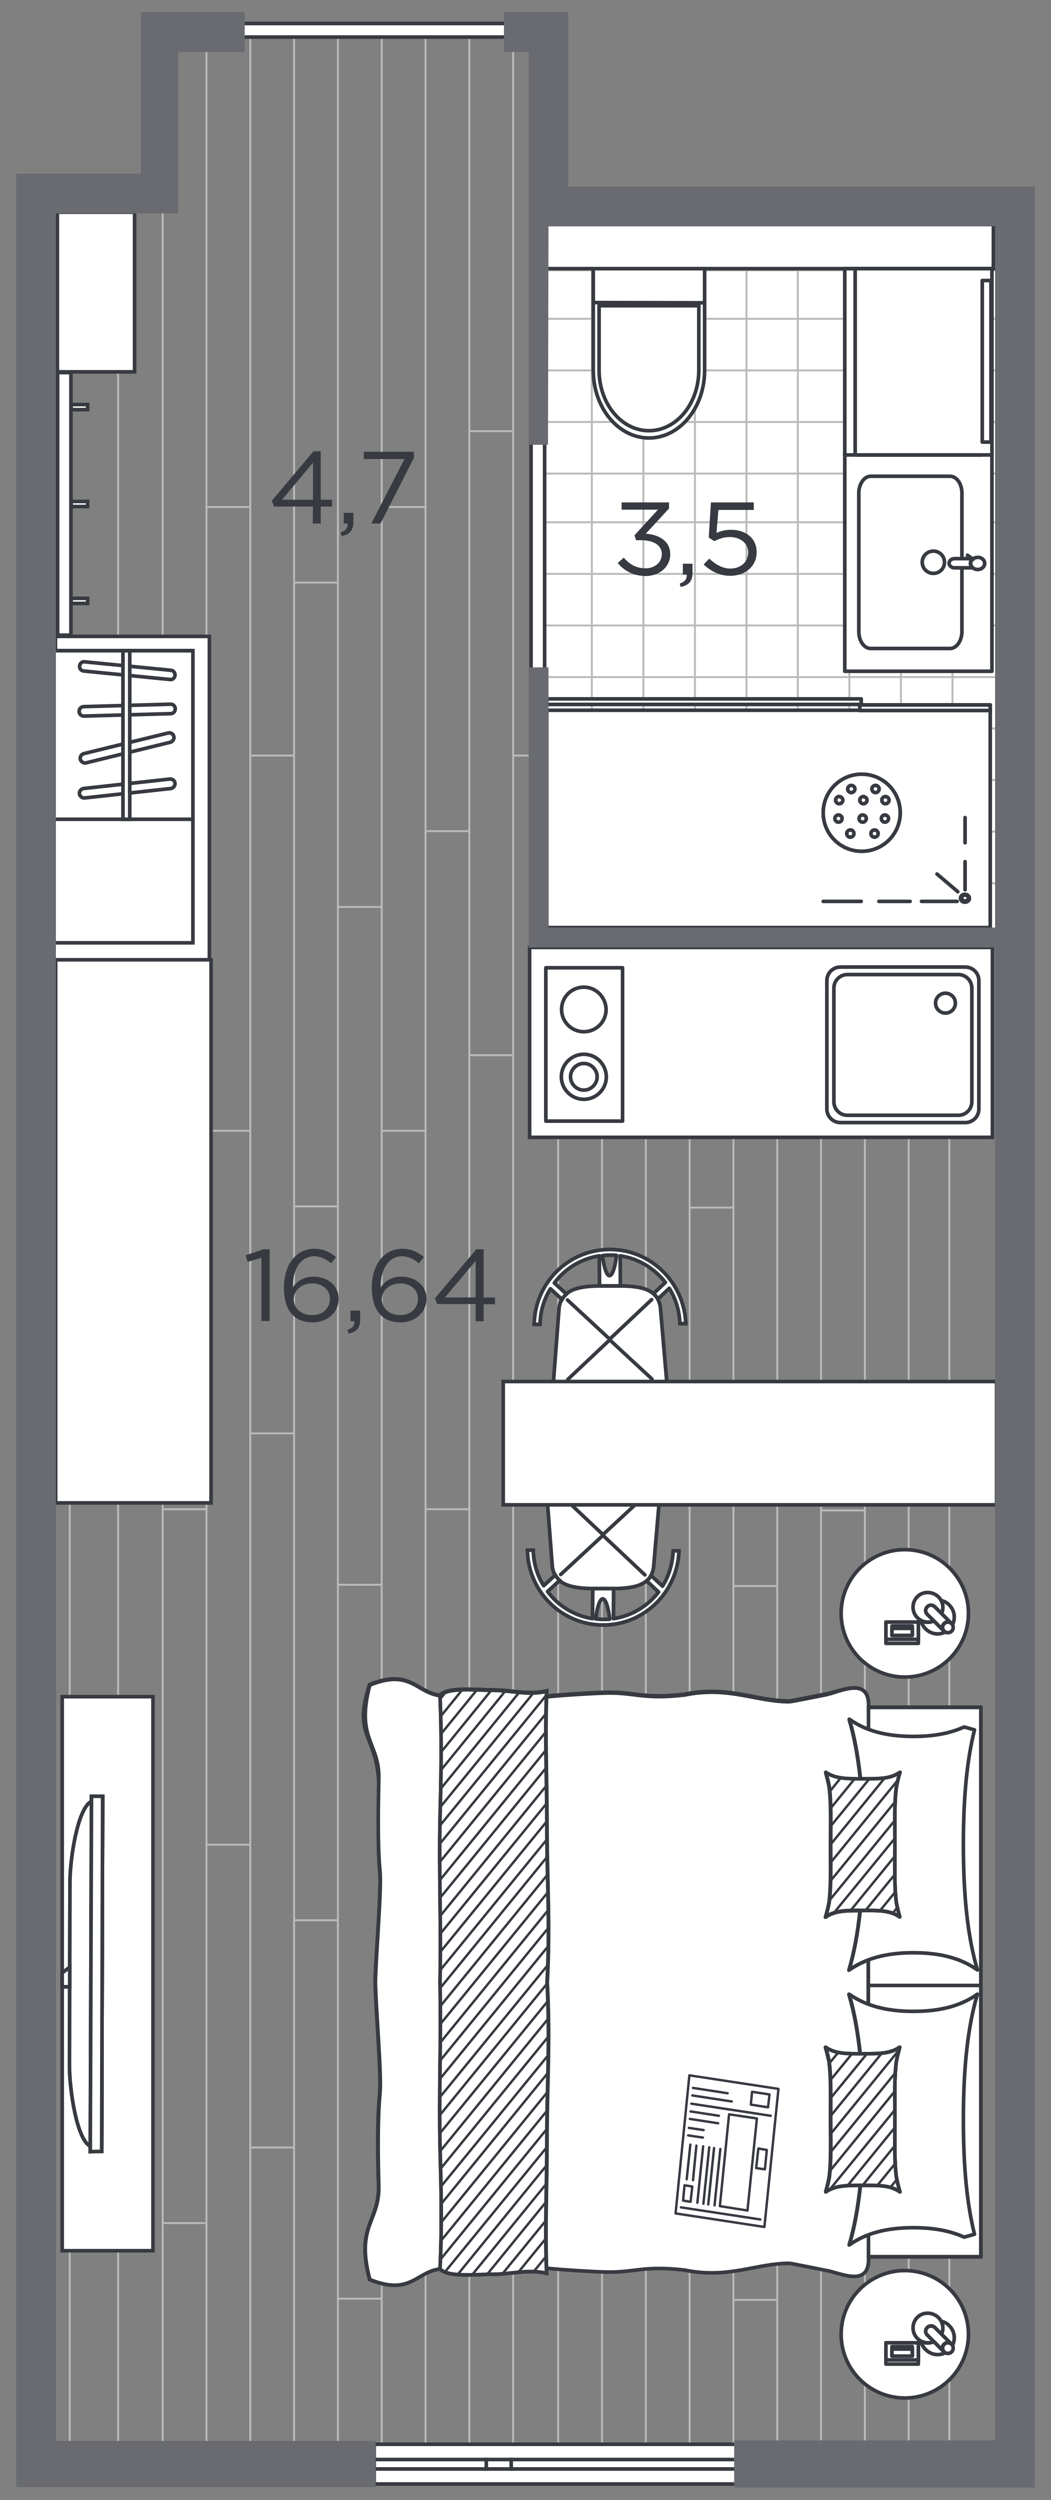 <?xml version="1.0" encoding="utf-8"?>
<!-- Generator: Adobe Illustrator 27.2.0, SVG Export Plug-In . SVG Version: 6.00 Build 0)  -->
<svg version="1.1" id="Слой_1" xmlns="http://www.w3.org/2000/svg" xmlns:xlink="http://www.w3.org/1999/xlink" x="0px" y="0px"
	 viewBox="0 0 434.2 1032" style="enable-background:new 0 0 434.2 1032;" xml:space="preserve">
<rect x="0" y="0" width="434.2" height="1032" fill="#808080" stroke="none"/>
<style type="text/css">
	.st0{fill:none;stroke:#BABABA;stroke-width:0.8;stroke-miterlimit:10;}
	.st1{fill:#FFFFFF;}
	.st2{fill:#FFFFFF;stroke:#373A41;stroke-width:1.5;stroke-miterlimit:10;}
	.st3{fill:#FFFFFF;stroke:#373A41;stroke-width:1.5;stroke-linecap:round;stroke-linejoin:round;stroke-miterlimit:22.926;}
	.st4{fill:#FFFFFF;stroke:#373A41;stroke-width:1.5;stroke-linecap:round;stroke-linejoin:round;stroke-miterlimit:22.926;}
	.st5{fill-rule:evenodd;clip-rule:evenodd;fill:#FFFFFF;stroke:#373A41;stroke-width:1.5;stroke-miterlimit:10;}
	.st6{fill:#FFFFFF;stroke:#373A41;stroke-width:1.5;stroke-miterlimit:22.926;}
	
		.st7{fill:#FFFFFF;stroke:#373A41;stroke-width:1.5;stroke-linecap:round;stroke-linejoin:round;stroke-miterlimit:22.926;stroke-dasharray:0.182,0.272;}
	.st8{fill-rule:evenodd;clip-rule:evenodd;fill:#FFFFFF;}
	.st9{fill:#FFFFFF;stroke:#373A41;stroke-linecap:round;stroke-linejoin:round;stroke-miterlimit:22.926;}
	.st10{fill:#696B71;}
	.st11{fill:#373A41;}
</style>
<g>
	<g>
		<line class="st0" x1="375.4" y1="279.9" x2="375.4" y2="1019.4"/>
		<line class="st0" x1="392.2" y1="279.9" x2="392.2" y2="1019.4"/>
		<line class="st0" x1="357.3" y1="167.1" x2="357.3" y2="1019.4"/>
		<line class="st0" x1="339.2" y1="167.1" x2="339.2" y2="1019.4"/>
		<line class="st0" x1="321.1" y1="167.1" x2="321.1" y2="1019.4"/>
		<line class="st0" x1="303" y1="167.1" x2="303" y2="1019.4"/>
		<line class="st0" x1="284.9" y1="167.1" x2="284.9" y2="1019.4"/>
		<line class="st0" x1="266.8" y1="167.1" x2="266.8" y2="1019.4"/>
		<line class="st0" x1="248.7" y1="167.1" x2="248.7" y2="1019.4"/>
		<line class="st0" x1="230.6" y1="129.1" x2="230.6" y2="1019.4"/>
	</g>
	<line class="st0" x1="230.4" y1="918.2" x2="248.5" y2="918.2"/>
	<line class="st0" x1="230.4" y1="623.5" x2="248.5" y2="623.5"/>
	<line class="st0" x1="230.4" y1="343.6" x2="248.5" y2="343.6"/>
	<line class="st0" x1="248.4" y1="762" x2="266.6" y2="762"/>
	<line class="st0" x1="248.4" y1="467.3" x2="266.6" y2="467.3"/>
	<line class="st0" x1="266.7" y1="886.9" x2="284.9" y2="886.9"/>
	<line class="st0" x1="266.7" y1="592.2" x2="284.9" y2="592.2"/>
	<line class="st0" x1="266.7" y1="312.4" x2="284.9" y2="312.4"/>
	<line class="st0" x1="284.7" y1="793.2" x2="302.9" y2="793.2"/>
	<line class="st0" x1="284.7" y1="498.5" x2="302.9" y2="498.5"/>
	<line class="st0" x1="302.8" y1="949.4" x2="321" y2="949.4"/>
	<line class="st0" x1="302.8" y1="654.7" x2="321" y2="654.7"/>
	<line class="st0" x1="302.8" y1="374.9" x2="321" y2="374.9"/>
	<line class="st0" x1="320.8" y1="762" x2="339" y2="762"/>
	<line class="st0" x1="320.8" y1="467.3" x2="339" y2="467.3"/>
	<line class="st0" x1="339.5" y1="918.2" x2="357.7" y2="918.2"/>
	<line class="st0" x1="339.5" y1="623.5" x2="357.7" y2="623.5"/>
	<line class="st0" x1="339.5" y1="343.6" x2="357.7" y2="343.6"/>
	<line class="st0" x1="302.8" y1="212.8" x2="321" y2="212.8"/>
	<line class="st0" x1="339.5" y1="181.5" x2="357.7" y2="181.5"/>
	<line class="st0" x1="357.5" y1="730.8" x2="375.7" y2="730.8"/>
	<line class="st0" x1="357.5" y1="436.1" x2="375.7" y2="436.1"/>
	<line class="st0" x1="375.5" y1="312.4" x2="393.7" y2="312.4"/>
</g>
<g>
	<g>
		<line class="st0" x1="212" y1="12.8" x2="212" y2="1018.9"/>
		<line class="st0" x1="193.9" y1="11.7" x2="193.9" y2="1018.9"/>
		<line class="st0" x1="175.8" y1="11.7" x2="175.8" y2="1018.9"/>
		<line class="st0" x1="157.7" y1="11.7" x2="157.7" y2="1018.9"/>
		<line class="st0" x1="139.6" y1="11.7" x2="139.6" y2="1018.9"/>
		<line class="st0" x1="121.5" y1="11.7" x2="121.5" y2="1018.9"/>
		<line class="st0" x1="103.4" y1="11.7" x2="103.4" y2="1018.9"/>
		<line class="st0" x1="85.3" y1="11.7" x2="85.3" y2="1018.9"/>
		<line class="st0" x1="67.2" y1="11.7" x2="67.2" y2="1018.9"/>
		<line class="st0" x1="48.8" y1="79.8" x2="48.8" y2="1018.9"/>
		<line class="st0" x1="28.8" y1="79.8" x2="28.8" y2="1018.9"/>
	</g>
	<line class="st0" x1="66.9" y1="917.7" x2="85.1" y2="917.7"/>
	<line class="st0" x1="66.9" y1="623" x2="85.1" y2="623"/>
	<line class="st0" x1="66.9" y1="343.1" x2="85.1" y2="343.1"/>
	<line class="st0" x1="85" y1="761.5" x2="103.2" y2="761.5"/>
	<line class="st0" x1="85" y1="466.8" x2="103.2" y2="466.8"/>
	<line class="st0" x1="103.3" y1="886.5" x2="121.5" y2="886.5"/>
	<line class="st0" x1="103.3" y1="591.7" x2="121.5" y2="591.7"/>
	<line class="st0" x1="103.3" y1="311.9" x2="121.5" y2="311.9"/>
	<line class="st0" x1="121.3" y1="792.7" x2="139.5" y2="792.7"/>
	<line class="st0" x1="121.3" y1="498" x2="139.5" y2="498"/>
	<line class="st0" x1="139.4" y1="948.9" x2="157.5" y2="948.9"/>
	<line class="st0" x1="139.4" y1="654.2" x2="157.5" y2="654.2"/>
	<line class="st0" x1="139.4" y1="374.4" x2="157.5" y2="374.4"/>
	<line class="st0" x1="157.4" y1="761.5" x2="175.6" y2="761.5"/>
	<line class="st0" x1="157.4" y1="466.8" x2="175.6" y2="466.8"/>
	<line class="st0" x1="176.1" y1="917.7" x2="194.3" y2="917.7"/>
	<line class="st0" x1="176.1" y1="623" x2="194.3" y2="623"/>
	<line class="st0" x1="176.1" y1="343.1" x2="194.3" y2="343.1"/>
	<line class="st0" x1="194.1" y1="730.3" x2="212.3" y2="730.3"/>
	<line class="st0" x1="194.1" y1="435.6" x2="212.3" y2="435.6"/>
	<line class="st0" x1="212.1" y1="311.9" x2="230.3" y2="311.9"/>
	<line class="st0" x1="85" y1="209.3" x2="103.2" y2="209.3"/>
	<line class="st0" x1="121.3" y1="240.5" x2="139.5" y2="240.5"/>
	<line class="st0" x1="157.4" y1="209.3" x2="175.6" y2="209.3"/>
	<line class="st0" x1="194.1" y1="178" x2="212.3" y2="178"/>
</g>
<rect x="222.6" y="90.1" class="st1" width="192" height="298.6"/>
<g>
	<line class="st0" x1="244.5" y1="385.2" x2="244.5" y2="86.2"/>
	<line class="st0" x1="223.2" y1="385.2" x2="223.2" y2="97.9"/>
	<line class="st0" x1="265.8" y1="385.2" x2="265.8" y2="86.2"/>
	<line class="st0" x1="287.1" y1="385.2" x2="287.1" y2="86.2"/>
	<line class="st0" x1="308.4" y1="385.2" x2="308.4" y2="86.2"/>
	<line class="st0" x1="329.6" y1="385.2" x2="329.6" y2="86.2"/>
	<line class="st0" x1="350.9" y1="385.2" x2="350.9" y2="86.2"/>
	<line class="st0" x1="372.2" y1="385.2" x2="372.2" y2="87"/>
	<line class="st0" x1="393.5" y1="385.2" x2="393.5" y2="87"/>
	<line class="st0" x1="222.6" y1="236.9" x2="418.2" y2="236.9"/>
	<line class="st0" x1="222.6" y1="215.6" x2="418.2" y2="215.6"/>
	<line class="st0" x1="222.6" y1="258.2" x2="418.2" y2="258.2"/>
	<line class="st0" x1="222.6" y1="279.5" x2="418.2" y2="279.5"/>
	<line class="st0" x1="222.6" y1="300.7" x2="418.2" y2="300.7"/>
	<line class="st0" x1="222.6" y1="131.6" x2="420.9" y2="131.6"/>
	<line class="st0" x1="222.6" y1="111.6" x2="420.9" y2="111.6"/>
	<line class="st0" x1="222.6" y1="152.9" x2="420.9" y2="152.9"/>
	<line class="st0" x1="222.6" y1="174.2" x2="418.2" y2="174.2"/>
	<line class="st0" x1="222.6" y1="195.5" x2="418.2" y2="195.5"/>
	<line class="st0" x1="222.6" y1="322" x2="418.2" y2="322"/>
	<line class="st0" x1="222.6" y1="343.3" x2="418.2" y2="343.3"/>
	<line class="st0" x1="222.6" y1="364.6" x2="418.2" y2="364.6"/>
</g>
<g>
	<rect x="218.8" y="391.1" class="st2" width="191.2" height="78.4"/>
</g>
<g>
	<g>
		<rect x="225.5" y="399.5" class="st3" width="31.7" height="63.3"/>
	</g>
	<g>
		<path class="st3" d="M241.2,435.2c-5.1,0-9.3,4.2-9.3,9.3s4.2,9.3,9.3,9.3s9.3-4.2,9.3-9.3C250.4,439.3,246.3,435.2,241.2,435.2z"
			/>
	</g>
	<g>
		<path class="st3" d="M241.2,407.5c-5.1,0-9.2,4.1-9.2,9.2s4.1,9.2,9.2,9.2s9.2-4.1,9.2-9.2C250.3,411.6,246.2,407.5,241.2,407.5z"
			/>
	</g>
	<g>
		<path class="st3" d="M241.2,439c-3,0-5.5,2.5-5.5,5.5s2.5,5.5,5.5,5.5s5.5-2.5,5.5-5.5S244.2,439,241.2,439z"/>
	</g>
</g>
<g>
	<path class="st3" d="M347.2,399.2h51.6c3.1,0,5.6,2.5,5.6,5.6v53c0,3.1-2.5,5.6-5.6,5.6h-51.6c-3.1,0-5.6-2.5-5.6-5.6v-53
		C341.6,401.7,344.1,399.2,347.2,399.2z"/>
	<path class="st3" d="M350.1,402.3h45.8c3.1,0,5.6,2.5,5.6,5.6v46.9c0,3.1-2.5,5.6-5.6,5.6h-45.8c-3.1,0-5.6-2.5-5.6-5.6v-46.9
		C344.5,404.8,347,402.3,350.1,402.3z"/>
	<ellipse class="st4" cx="390.6" cy="414.1" rx="4.1" ry="4.1"/>
</g>
<g>
	<g>
		<rect x="29.4" y="247" class="st2" width="6.8" height="2.1"/>
		<rect x="29.4" y="207" class="st2" width="6.8" height="2.1"/>
		<rect x="29.4" y="167" class="st2" width="6.8" height="2.1"/>
	</g>
	<rect x="23.8" y="153.8" class="st2" width="5.5" height="108.4"/>
</g>
<g>
	<path class="st5" d="M225.8,615.4c0.3-2.3,1.4-3.9,4.1-4.2l38.7,0.2c2.7,0.3,3.8,1.9,4.1,4.2L270,647c-1.3,8.9-10.9,8.8-20.9,8.8
		c-10,0-19.6-0.1-20.9-9L225.8,615.4z"/>
	<path class="st6" d="M225.8,615.4c0.3-2.3,1.4-3.9,4.1-4.2l38.7,0.2c2.7,0.3,3.8,1.9,4.1,4.2L270,647c-1.3,8.9-10.9,8.8-20.9,8.8
		c-10,0-19.6-0.1-20.9-9L225.8,615.4z"/>
	<path class="st5" d="M246.1,668.3c1,0.1,1.9,0.2,2.9,0.2c1,0,1.9,0,2.9-0.1c-0.4-3.9-1.5-8.4-2.9-8.4
		C247.7,659.9,246.5,664.4,246.1,668.3 M249,670.8c-17-0.1-30.8-13.8-31.1-30.9l2.4,0c0.1,5.4,1.6,10.4,4.3,14.7l4.8-4.4
		c0.5,0.9,1.1,1.6,1.8,2.2l-5,4.6c4.4,5.9,11,10,18.6,11.2l0.1-12.4c1.4,0,2.8,0,4.3,0c1.4,0,2.9,0,4.3,0l-0.1,12.4
		c7.6-1.1,14.2-5.2,18.7-11l-4.9-4.6c0.7-0.6,1.3-1.3,1.8-2.2l4.7,4.4c2.7-4.3,4.2-9.3,4.4-14.6l2.4,0
		C279.9,657.3,266,670.9,249,670.8"/>
	<path class="st3" d="M246.1,668.3c1,0.1,1.9,0.2,2.9,0.2c1,0,1.9,0,2.9-0.1c-0.4-3.9-1.5-8.4-2.9-8.4
		C247.7,659.9,246.5,664.4,246.1,668.3z M249,670.8c-17-0.1-30.8-13.8-31.1-30.9l2.4,0c0.1,5.4,1.6,10.4,4.3,14.7l4.8-4.4
		c0.5,0.9,1.1,1.6,1.8,2.2l-5,4.6c4.4,5.9,11,10,18.6,11.2l0.1-12.4c1.4,0,2.8,0,4.3,0c1.4,0,2.9,0,4.3,0l-0.1,12.4
		c7.6-1.1,14.2-5.2,18.7-11l-4.9-4.6c0.7-0.6,1.3-1.3,1.8-2.2l4.7,4.4c2.7-4.3,4.2-9.3,4.4-14.6l2.4,0
		C279.9,657.3,266,670.9,249,670.8z"/>
	<path class="st7" d="M249.1,633.5l17.5-16.2 M249.1,633.8l17.4,16.4 M249.1,633.8l-17.5,16.2 M249.1,633.5l-17.4-16.4"/>
</g>
<g>
	<path class="st5" d="M228.6,571.2c0.3,2.3,1.4,3.9,4.1,4.2l38.7-0.2c2.7-0.3,3.8-1.9,4.1-4.2l-2.7-31.4c-1.3-8.9-10.9-8.8-20.9-8.8
		c-10,0-19.6,0.1-20.9,9L228.6,571.2z"/>
	<path class="st6" d="M228.6,571.2c0.3,2.3,1.4,3.9,4.1,4.2l38.7-0.2c2.7-0.3,3.8-1.9,4.1-4.2l-2.7-31.4c-1.3-8.9-10.9-8.8-20.9-8.8
		c-10,0-19.6,0.1-20.9,9L228.6,571.2z"/>
	<path class="st5" d="M248.9,518.3c1-0.1,1.9-0.2,2.9-0.2c1,0,1.9,0,2.9,0.1c-0.4,3.9-1.5,8.4-2.9,8.4
		C250.5,526.7,249.3,522.2,248.9,518.3 M251.8,515.8c-17,0.1-30.8,13.8-31.1,30.9l2.4,0c0.1-5.4,1.6-10.4,4.3-14.7l4.8,4.4
		c0.5-0.9,1.1-1.6,1.8-2.2l-5-4.6c4.4-5.9,11-10,18.6-11.2l0.1,12.4c1.4,0,2.8,0,4.3,0c1.4,0,2.9,0,4.3,0l-0.1-12.4
		c7.6,1.1,14.2,5.2,18.7,11l-4.9,4.6c0.7,0.6,1.3,1.3,1.8,2.2l4.7-4.4c2.7,4.3,4.2,9.3,4.4,14.6l2.4,0
		C282.7,529.4,268.8,515.7,251.8,515.8"/>
	<path class="st3" d="M248.9,518.3c1-0.1,1.9-0.2,2.9-0.2c1,0,1.9,0,2.9,0.1c-0.4,3.9-1.5,8.4-2.9,8.4
		C250.5,526.7,249.3,522.2,248.9,518.3z M251.8,515.8c-17,0.1-30.8,13.8-31.1,30.9l2.4,0c0.1-5.4,1.6-10.4,4.3-14.7l4.8,4.4
		c0.5-0.9,1.1-1.6,1.8-2.2l-5-4.6c4.4-5.9,11-10,18.6-11.2l0.1,12.4c1.4,0,2.8,0,4.3,0c1.4,0,2.9,0,4.3,0l-0.1-12.4
		c7.6,1.1,14.2,5.2,18.7,11l-4.9,4.6c0.7,0.6,1.3,1.3,1.8,2.2l4.7-4.4c2.7,4.3,4.2,9.3,4.4,14.6l2.4,0
		C282.7,529.4,268.8,515.7,251.8,515.8z"/>
	<path class="st7" d="M251.9,553.1l17.5,16.2 M251.9,552.8l17.4-16.4 M251.9,552.8l-17.5-16.2 M251.9,553.1l-17.4,16.4"/>
</g>
<g>
	<rect x="21.1" y="262.9" class="st1" width="58.8" height="133.5"/>
	<polygon class="st2" points="86.5,288 86.5,389.2 86.5,395.1 86.5,396.9 19.4,396.9 19.4,389.2 79.7,389.2 79.7,287.8 79.7,287.8 
		79.7,268.6 22.9,268.6 22.9,262.7 79.7,262.7 86.5,262.7 86.5,268.6 86.5,288 	"/>
</g>
<g>
	<path class="st2" d="M71.8,304L71.8,304c0.3,1-0.4,2.1-1.4,2.4l-34.8,8.5c-1,0.3-2.1-0.4-2.4-1.4l0,0c-0.3-1,0.4-2.1,1.4-2.4
		l34.8-8.5C70.5,302.3,71.6,303,71.8,304z"/>
	<path class="st2" d="M72.4,292.6L72.4,292.6c0,1.1-0.8,2-1.9,2l-35.8,1c-1.1,0-2-0.8-2-1.9l0,0c0-1.1,0.8-2,1.9-2l35.8-1
		C71.5,290.6,72.4,291.5,72.4,292.6z"/>
	<path class="st2" d="M72.3,323.3L72.3,323.3c0.1,1.1-0.7,2-1.7,2.2L35,329.4c-1.1,0.1-2-0.7-2.2-1.7l0,0c-0.1-1.1,0.7-2,1.7-2.2
		l35.6-3.9C71.2,321.5,72.2,322.2,72.3,323.3z"/>
	<path class="st2" d="M72.3,278.8L72.3,278.8c-0.1,1.1-1.1,1.9-2.1,1.7L34.6,277c-1.1-0.1-1.9-1.1-1.7-2.1l0,0
		c0.1-1.1,1.1-1.9,2.1-1.7l35.6,3.5C71.6,276.7,72.4,277.7,72.3,278.8z"/>
	<rect x="50.8" y="268.6" class="st2" width="2.8" height="69.6"/>
	<line class="st2" x1="80.1" y1="338.2" x2="22.9" y2="338.2"/>
	<line class="st2" x1="80.1" y1="268.6" x2="22.9" y2="268.6"/>
</g>
<g>
	<g>
		<circle class="st3" cx="373.8" cy="963.6" r="26.3"/>
		<g>
			<path class="st8" d="M385.8,966.6l4.2,4.2c0.2,0.2,0.3,0.3,0.5,0.4c-2.6,1.4-5.9,0.9-8.1-1.3c-1-1-1.6-2.2-1.9-3.4
				C382.2,967.4,384.1,967.4,385.8,966.6 M392.2,960.1c2.2,2.2,2.6,5.5,1.3,8.1c-0.1-0.2-0.2-0.4-0.4-0.5l-4.2-4.2
				c0.8-1.7,0.7-3.6-0.1-5.3C390.1,958.5,391.3,959.1,392.2,960.1"/>
			<path class="st3" d="M385.8,966.6l4.2,4.2c0.2,0.2,0.3,0.3,0.5,0.4c-2.6,1.4-5.9,0.9-8.1-1.3c-1-1-1.6-2.2-1.9-3.4
				C382.2,967.4,384.1,967.4,385.8,966.6z M392.2,960.1c2.2,2.2,2.6,5.5,1.3,8.1c-0.1-0.2-0.2-0.4-0.4-0.5l-4.2-4.2
				c0.8-1.7,0.7-3.6-0.1-5.3C390.1,958.5,391.3,959.1,392.2,960.1z"/>
			<path class="st8" d="M387.7,956.7c1.9,1.9,2.3,4.6,1.3,6.9l-2.8-2.8c-0.9-0.9-2.2-0.9-3.1,0c-0.9,0.9-0.9,2.2,0,3.1l2.8,2.7
				c-2.3,1-5,0.6-6.9-1.3c-2.4-2.4-2.4-6.3,0-8.7C381.3,954.3,385.2,954.3,387.7,956.7"/>
			<path class="st3" d="M387.7,956.7c1.9,1.9,2.3,4.6,1.3,6.9l-2.8-2.8c-0.9-0.9-2.2-0.9-3.1,0c-0.9,0.9-0.9,2.2,0,3.1l2.8,2.7
				c-2.3,1-5,0.6-6.9-1.3c-2.4-2.4-2.4-6.3,0-8.7C381.3,954.3,385.2,954.3,387.7,956.7z"/>
			<path class="st8" d="M393.1,967.7c0.9,0.9,0.9,2.2,0,3.1c-0.9,0.9-2.2,0.9-3.1,0c-0.9-0.9-0.9-2.2,0-3.1
				C390.9,966.9,392.2,966.9,393.1,967.7"/>
			<ellipse class="st3" cx="391.6" cy="969.3" rx="2.2" ry="2.2"/>
			<path class="st8" d="M386.2,960.8l6.9,6.9c-0.9-0.9-2.2-0.9-3.1,0c-0.9,0.9-0.9,2.2,0,3.1l-6.9-6.9c-0.9-0.9-0.9-2.2,0-3.1
				C383.9,960,385.3,960,386.2,960.8"/>
			<path class="st3" d="M386.2,960.8l6.9,6.9c-0.9-0.9-2.2-0.9-3.1,0c-0.9,0.9-0.9,2.2,0,3.1l-6.9-6.9c-0.9-0.9-0.9-2.2,0-3.1
				C383.9,960,385.3,960,386.2,960.8z"/>
			<rect x="366" y="967.1" class="st8" width="13.4" height="8.8"/>
			<rect x="366" y="967.1" class="st3" width="13.4" height="8.8"/>
			<rect x="366" y="967.1" class="st8" width="13.4" height="7.1"/>
			<rect x="366" y="967.1" class="st3" width="13.4" height="7.1"/>
			<rect x="368.5" y="968.7" class="st8" width="8.4" height="3.9"/>
			<rect x="368.5" y="968.7" class="st3" width="8.4" height="3.9"/>
			<rect x="368.5" y="969.7" class="st8" width="8.4" height="2.9"/>
			<rect x="368.5" y="969.7" class="st3" width="8.4" height="2.9"/>
		</g>
	</g>
	<g>
		<circle class="st3" cx="373.8" cy="666" r="26.3"/>
		<g>
			<path class="st8" d="M385.8,669.1l4.2,4.2c0.2,0.2,0.3,0.3,0.5,0.4c-2.6,1.4-5.9,0.9-8.1-1.3c-1-1-1.6-2.2-1.9-3.4
				C382.2,669.9,384.1,669.9,385.8,669.1 M392.2,662.6c2.2,2.2,2.6,5.5,1.3,8.1c-0.1-0.2-0.2-0.4-0.4-0.5l-4.2-4.2
				c0.8-1.7,0.7-3.6-0.1-5.3C390.1,661,391.3,661.6,392.2,662.6"/>
			<path class="st3" d="M385.8,669.1l4.2,4.2c0.2,0.2,0.3,0.3,0.5,0.4c-2.6,1.4-5.9,0.9-8.1-1.3c-1-1-1.6-2.2-1.9-3.4
				C382.2,669.9,384.1,669.9,385.8,669.1z M392.2,662.6c2.2,2.2,2.6,5.5,1.3,8.1c-0.1-0.2-0.2-0.4-0.4-0.5l-4.2-4.2
				c0.8-1.7,0.7-3.6-0.1-5.3C390.1,661,391.3,661.6,392.2,662.6z"/>
			<path class="st8" d="M387.7,659.2c1.9,1.9,2.3,4.6,1.3,6.9l-2.8-2.8c-0.9-0.9-2.2-0.9-3.1,0c-0.9,0.9-0.9,2.2,0,3.1l2.8,2.7
				c-2.3,1-5,0.6-6.9-1.3c-2.4-2.4-2.4-6.3,0-8.7C381.3,656.8,385.2,656.8,387.7,659.2"/>
			<path class="st3" d="M387.7,659.2c1.9,1.9,2.3,4.6,1.3,6.9l-2.8-2.8c-0.9-0.9-2.2-0.9-3.1,0c-0.9,0.9-0.9,2.2,0,3.1l2.8,2.7
				c-2.3,1-5,0.6-6.9-1.3c-2.4-2.4-2.4-6.3,0-8.7C381.3,656.8,385.2,656.8,387.7,659.2z"/>
			<path class="st8" d="M393.1,670.2c0.9,0.9,0.9,2.2,0,3.1c-0.9,0.9-2.2,0.9-3.1,0c-0.9-0.9-0.9-2.2,0-3.1
				C390.9,669.4,392.2,669.4,393.1,670.2"/>
			<ellipse class="st3" cx="391.6" cy="671.8" rx="2.2" ry="2.2"/>
			<path class="st8" d="M386.2,663.3l6.9,6.9c-0.9-0.9-2.2-0.9-3.1,0c-0.9,0.9-0.9,2.2,0,3.1l-6.9-6.9c-0.9-0.9-0.9-2.2,0-3.1
				C383.9,662.4,385.3,662.4,386.2,663.3"/>
			<path class="st3" d="M386.2,663.3l6.9,6.9c-0.9-0.9-2.2-0.9-3.1,0c-0.9,0.9-0.9,2.2,0,3.1l-6.9-6.9c-0.9-0.9-0.9-2.2,0-3.1
				C383.9,662.4,385.3,662.4,386.2,663.3z"/>
			<rect x="366" y="669.6" class="st8" width="13.4" height="8.8"/>
			<rect x="366" y="669.6" class="st3" width="13.4" height="8.8"/>
			<rect x="366" y="669.6" class="st8" width="13.4" height="7.1"/>
			<rect x="366" y="669.6" class="st3" width="13.4" height="7.1"/>
			<rect x="368.5" y="671.2" class="st8" width="8.4" height="3.9"/>
			<rect x="368.5" y="671.2" class="st3" width="8.4" height="3.9"/>
			<rect x="368.5" y="672.2" class="st8" width="8.4" height="2.9"/>
			<rect x="368.5" y="672.2" class="st3" width="8.4" height="2.9"/>
		</g>
	</g>
	<g>
		<path class="st5" d="M405.2,704.8h-46.4c0.6-12-9.8-7.4-16.2-5.8c-0.1,0-15.7,3.2-16.5,3.2c-13.8,0-25.1-6.5-43.3-2.8
			c-17.3,2-20.7-1.1-32.5-0.8c-5.2,0.1-19.6,1-24.6,1.6c0-0.7,0-1.5,0.1-2.2c-7.8,1.8-14.4-0.4-22.2-0.4c-6.9,0-18.5-1.4-21.8,2.2
			c-9.9-1.1-12.2-11.2-29.1-4.4c-6.7,20.7,1.9,20,3.7,38.3c0.7,7.4-0.7,26.3,0.5,38.7c0.8,7.5-1.7,34.4-1.9,45.8
			c0.2,11.4,2.6,38.2,1.9,45.8c-1.3,12.4-0.7,31.2-0.5,38.7c0.2,14.5-9.6,16.2-3.7,38.3c16.9,6.8,19.2-3.3,29.1-4.4
			c3.3,3.6,14.9,2.2,21.8,2.2c7.8,0,14.4-2.2,22.2-0.4c0-0.7-0.1-1.5-0.1-2.2c5,0.6,19.4,1.5,24.6,1.6c11.8,0.3,15.2-2.8,32.5-0.8
			c18.1,3.7,29.4-2.8,43.3-2.8c0.8,0,16.4,3.1,16.5,3.2c6.5,1.6,16.8,6.2,16.2-5.8h46.4L405.2,704.8z"/>
		<path class="st3" d="M405.2,704.8h-46.4c0.6-12-9.8-7.4-16.2-5.8c-0.1,0-15.7,3.2-16.5,3.2c-13.8,0-25.1-6.5-43.3-2.8
			c-17.3,2-20.7-1.1-32.5-0.8c-5.2,0.1-19.6,1-24.6,1.6c0-0.7,0-1.5,0.1-2.2c-7.8,1.8-14.4-0.4-22.2-0.4c-6.9,0-18.5-1.4-21.8,2.2
			c-9.9-1.1-12.2-11.2-29.1-4.4c-6.7,20.7,1.9,20,3.7,38.3c0.7,7.4-0.7,26.3,0.5,38.7c0.8,7.5-1.7,34.4-1.9,45.8
			c0.2,11.4,2.6,38.2,1.9,45.8c-1.3,12.4-0.7,31.2-0.5,38.7c0.2,14.5-9.6,16.2-3.7,38.3c16.9,6.8,19.2-3.3,29.1-4.4
			c3.3,3.6,14.9,2.2,21.8,2.2c7.8,0,14.4-2.2,22.2-0.4c0-0.7-0.1-1.5-0.1-2.2c5,0.6,19.4,1.5,24.6,1.6c11.8,0.3,15.2-2.8,32.5-0.8
			c18.1,3.7,29.4-2.8,43.3-2.8c0.8,0,16.4,3.1,16.5,3.2c6.5,1.6,16.8,6.2,16.2-5.8h46.4L405.2,704.8z"/>
		<path class="st3" d="M222.4,932.9l0-228.1h4.7l104.5,0h1.5c4.7-0.1,13.2,6.8,15.5,11.7c0.3,0.6,1.6,3,2,3.8
			c0.5-2.1-1.8-8.6-3.6-10.3c-1.3-2.1-2.8-4.1-4.6-5.5c1.1,0.5,2.4,1.1,3.5,1.6c0.5-0.5-0.5-2.8-0.7-3.6c5.3-1.1,1.5,1.1,4.6-3
			c7.3,2.2,7.6,17.1,7.6,17.1l1.3,92.4v18.5l-3.2,95.1l-5.7,14.3c-3.1-4.1,0.7-1.9-4.6-3c0.2-0.8,1.2-3.2,0.7-3.6
			c-1.1,0.5-2.4,1.2-3.5,1.6c1.7-1.4,3.2-3.4,4.6-5.5c1.7-1.7,4.1-8.2,3.6-10.3c-0.4,0.7-1.8,3.2-2,3.8c-2.3,5-10.8,11.9-15.5,11.7
			h-1.5l-104.5,0L222.4,932.9z M160.5,818.2l0-92.1c0-11.7,8.2-21.3,18.2-21.3h4.8l7.1,113.2l-7.1,113.5h-4.8
			c-10,0-18.2-9.6-18.2-21.3L160.5,818.2z"/>
		<path class="st3" d="M155.1,818.2c0.2,11.4,2.6,38.2,1.9,45.8c-1.2,12.4-0.7,31.2-0.5,38.7c0.2,14.5-9.6,16.2-3.7,38.3
			c16.9,6.8,19.2-3.3,29.1-4.4c0.8-18.5,0.4-35.2,0-50.5c-0.5-23.1,0.5-42,0-67.8c0.5-25.8-0.5-44.7,0-67.8c0.4-15.3,0.8-32,0-50.5
			c-9.9-1.1-12.2-11.2-29.1-4.4c-5.9,22.1,3.9,23.8,3.7,38.3c-0.1,7.5-0.7,26.3,0.5,38.7C157.7,780,155.3,806.8,155.1,818.2z
			 M358.8,704.8v9.2c-2.9-1.1-5.6-2.5-8-4.2c2.1,7.1,3.6,15.2,4.6,24.6c-6,0-10.6-0.1-14.3-2.7c0.5,1.8,1,3.8,1.4,5.8
			c0.9,6.7,0.6,14.7,0.6,24.4c0,9.5,0.2,17-0.6,23.4c-0.4,2.1-0.9,4.2-1.5,6.1l0.3-0.2c3.7-2.4,8.1-2.5,14-2.5
			c-1,9.4-2.5,17.5-4.6,24.6c2.4-1.7,5.1-3.1,8-4.2v9.2v9.2c-2.9-1.1-5.6-2.5-8-4.2c2.1,7.1,3.6,15.2,4.6,24.6
			c-5.9,0-10.3-0.1-14-2.5l-0.3-0.2c0.6,1.9,1,3.9,1.5,6c0.8,6.4,0.6,13.8,0.6,23.4c0,9.7,0.3,17.7-0.6,24.4c-0.4,2.1-0.9,4-1.4,5.8
			c3.7-2.6,8.3-2.7,14.3-2.7c-1,9.4-2.5,17.5-4.6,24.6c2.4-1.7,5.1-3.1,8-4.2v9.2c0.6,12-9.8,7.4-16.2,5.8c-0.1,0-15.7-3.2-16.5-3.2
			c-13.8,0-25.1,6.5-43.2,2.8c-17.3-2-20.7,1.1-32.5,0.8c-5.2-0.1-19.6-1-24.6-1.6c-0.6-18.3,0.2-33.3,0.2-53.5
			c0-21.6,1.4-40.1,0.1-64.4c1.3-24.3-0.1-42.8-0.1-64.4c0-20.2-0.8-35.2-0.2-53.5c5-0.6,19.4-1.5,24.6-1.6
			c11.8-0.3,15.2,2.8,32.5,0.8c18.1-3.7,29.4,2.8,43.2,2.8c0.8,0,16.4-3.1,16.5-3.2C349,697.4,359.4,692.8,358.8,704.8z"/>
		<path class="st3" d="M403.8,813.2c-6.8-4.8-15.2-7.1-26.5-7.1c-11.3,0-19.7,2.4-26.5,7.1c2.1-7.1,3.6-15.2,4.6-24.6h1
			c6.5,0,11.4,0,15.3,2.7c-0.5-1.8-1-3.8-1.4-5.8c-0.9-6.7-0.6-14.7-0.6-24.4c0-9.5-0.3-17,0.6-23.4c0.4-2.1,0.9-4.2,1.5-6.1
			l-0.3,0.2c-3.9,2.6-8.6,2.5-15,2.5h-1c-1-9.4-2.5-17.5-4.6-24.6c6.8,4.8,15.2,7.1,26.5,7.1c8.4,0,15.2-1.3,20.9-3.9
			c1.5,0.4,2.9,0.8,4.3,1.2c-3.1,12.4-4.6,27.6-4.6,47.3C398,783.5,399.9,799.9,403.8,813.2z"/>
		<path class="st3" d="M403.8,823.2c-6.8,4.8-15.2,7.1-26.5,7.1c-11.3,0-19.7-2.4-26.5-7.1c2.1,7.1,3.6,15.2,4.6,24.6h1
			c6.5,0,11.4,0,15.3-2.7c-0.5,1.8-1,3.8-1.4,5.8c-0.9,6.7-0.6,14.7-0.6,24.4c0,9.5-0.3,17,0.6,23.4c0.4,2.1,0.9,4.2,1.5,6.1
			l-0.3-0.2c-3.9-2.6-8.6-2.5-15-2.5h-1c-1,9.4-2.5,17.5-4.6,24.6c6.8-4.8,15.2-7.1,26.5-7.1c8.4,0,15.2,1.3,20.9,3.9
			c1.5-0.4,2.9-0.8,4.3-1.2c-3.1-12.4-4.6-27.6-4.6-47.3C398,852.9,399.9,836.4,403.8,823.2z"/>
		<path class="st3" d="M371.7,791.3c-0.5-1.8-1-3.8-1.4-5.8c-0.9-6.7-0.6-14.7-0.6-24.4c0-9.5-0.2-17,0.6-23.4
			c0.4-2.1,0.9-4.2,1.5-6l-0.3,0.2c-3.9,2.6-8.6,2.5-15,2.5c-6.5,0-11.4,0-15.3-2.7c0.5,1.8,1,3.8,1.4,5.8
			c0.9,6.7,0.6,14.7,0.6,24.4c0,9.5,0.3,17-0.6,23.4c-0.4,2.1-0.9,4.2-1.5,6.1l0.3-0.2c3.9-2.6,8.6-2.5,15-2.5
			C362.9,788.6,367.8,788.5,371.7,791.3z M371.7,845.1c-0.5,1.8-1,3.8-1.4,5.8c-0.9,6.7-0.6,14.7-0.6,24.4c0,9.5-0.2,17,0.6,23.4
			c0.4,2.1,0.9,4.2,1.5,6.1l-0.3-0.2c-3.9-2.6-8.6-2.5-15-2.5c-6.5,0-11.4,0-15.3,2.7c0.5-1.8,1-3.8,1.4-5.8
			c0.9-6.7,0.6-14.7,0.6-24.4c0-9.5,0.3-17-0.6-23.4c-0.4-2.1-0.9-4.2-1.5-6.1l0.3,0.2c3.9,2.6,8.6,2.5,15,2.5
			C362.9,847.8,367.8,847.8,371.7,845.1z"/>
		<path class="st3" d="M181.8,936.6c3.3,3.6,14.9,2.2,21.8,2.2c7.8,0,14.4-2.2,22.2-0.4c-0.8-19.3,0.1-34.7,0.1-55.7
			c0-21.6,1.4-40.1,0.1-64.4c1.3-24.3-0.1-42.8-0.1-64.4c0-21-0.9-36.4-0.1-55.7c-7.8,1.8-14.4-0.4-22.2-0.4
			c-6.9,0-18.5-1.4-21.8,2.2c0.8,18.5,0.4,35.2,0,50.5c-0.5,23.1,0.5,42,0,67.8c0.5,25.8-0.5,44.7,0,67.8
			C182.2,901.3,182.7,918,181.8,936.6z"/>
		<line class="st3" x1="358.8" y1="704.8" x2="405.2" y2="704.8"/>
		<line class="st3" x1="358.8" y1="931.6" x2="405.2" y2="931.6"/>
		<path class="st9" d="M309.6,905.2l-6.6,6.4 M310.3,897.8l-12.9,12.3 M311.1,890.4l-12.9,12.3 M311.8,883L299,895.3 M312.6,875.6
			l-12.9,12.3 M307.5,873.7l-7,6.7 M301.4,872.8l-0.2,0.2"/>
		<polygon class="st9" points="284.8,856.7 321.6,862.3 315.8,919.3 279.1,913.7 		"/>
		<line class="st9" x1="285.6" y1="868.4" x2="318.4" y2="873.4"/>
		<line class="st9" x1="281.3" y1="911.2" x2="314.1" y2="916.2"/>
		<line class="st9" x1="286.3" y1="861.9" x2="300.6" y2="864.1"/>
		<path class="st9" d="M286.3,900l1.4-14.3 M283.7,899.6l1.5-14.3"/>
		<path class="st9" d="M290.6,909.7l2.4-23.3 M288.1,909.3l2.4-23.3"/>
		<path class="st9" d="M295.2,910.4l2.4-23.3 M292.6,910l2.4-23.3"/>
		<line class="st9" x1="286" y1="865" x2="302.3" y2="867.5"/>
		<path class="st9" d="M285.3,871.6l11.7,1.8 M285,874.7l11.7,1.8 M284.6,878.4l6.1,0.9 M284.3,881.5l6.1,0.9"/>
		<polygon class="st9" points="310.7,863.5 317.9,864.6 317.3,869.9 310.2,868.8 		"/>
		<polygon class="st9" points="301.2,872.8 312.7,874.5 308.8,912.5 297.4,910.7 		"/>
		<polygon class="st9" points="313.3,886.9 316.8,887.5 316,895.5 312.4,895 		"/>
		<polygon class="st9" points="282.2,908.4 285.3,908.9 286,902.6 282.8,902.1 		"/>
		<path class="st8" d="M371.7,791.3c-0.5-1.8-1-3.8-1.4-5.8c-0.9-6.7-0.6-14.7-0.6-24.4c0-9.5-0.3-17,0.6-23.4
			c0.4-2.1,0.9-4.2,1.5-6.1l-0.3,0.2c-3.9,2.6-8.6,2.5-15,2.5c-6.5,0-11.4,0-15.3-2.7c0.5,1.8,1,3.8,1.4,5.8
			c0.9,6.7,0.6,14.7,0.6,24.4c0,9.5,0.2,17-0.6,23.4c-0.4,2.1-0.9,4.2-1.5,6.1l0.3-0.2c3.9-2.6,8.6-2.5,15-2.5
			C362.9,788.6,367.8,788.5,371.7,791.3 M371.7,845.1c-0.5,1.8-1,3.8-1.4,5.8c-0.9,6.7-0.6,14.7-0.6,24.4c0,9.5-0.3,17,0.6,23.4
			c0.4,2.1,0.9,4.2,1.5,6.1l-0.3-0.2c-3.9-2.6-8.6-2.5-15-2.5c-6.5,0-11.4,0-15.3,2.7c0.5-1.8,1-3.8,1.4-5.8
			c0.9-6.7,0.6-14.7,0.6-24.4c0-9.5,0.2-17-0.6-23.4c-0.4-2.1-0.9-4.2-1.5-6.1l0.3,0.2c3.9,2.6,8.6,2.5,15,2.5
			C362.9,847.8,367.8,847.9,371.7,845.1 M181.8,936.6c3.3,3.6,14.9,2.2,21.8,2.2c7.8,0,14.4-2.2,22.2-0.4
			c-0.8-19.3,0.1-34.7,0.1-55.7c0-21.6,1.4-40.1,0.1-64.4c1.3-24.3-0.1-42.8-0.1-64.4c0-21-0.9-36.4-0.1-55.7
			c-7.8,1.8-14.4-0.4-22.2-0.4c-6.9,0-18.5-1.4-21.8,2.2c0.8,18.5,0.4,35.2,0,50.5c-0.5,23.1,0.5,42,0,67.8
			c0.5,25.8-0.5,44.7,0,67.8C182.2,901.3,182.7,918,181.8,936.6"/>
		<path class="st3" d="M371.7,791.3c-0.5-1.8-1-3.8-1.4-5.8c-0.9-6.7-0.6-14.7-0.6-24.4c0-9.5-0.3-17,0.6-23.4
			c0.4-2.1,0.9-4.2,1.5-6.1l-0.3,0.2c-3.9,2.6-8.6,2.5-15,2.5c-6.5,0-11.4,0-15.3-2.7c0.5,1.8,1,3.8,1.4,5.8
			c0.9,6.7,0.6,14.7,0.6,24.4c0,9.5,0.2,17-0.6,23.4c-0.4,2.1-0.9,4.2-1.5,6.1l0.3-0.2c3.9-2.6,8.6-2.5,15-2.5
			C362.9,788.6,367.8,788.5,371.7,791.3z M371.7,845.1c-0.5,1.8-1,3.8-1.4,5.8c-0.9,6.7-0.6,14.7-0.6,24.4c0,9.5-0.3,17,0.6,23.4
			c0.4,2.1,0.9,4.2,1.5,6.1l-0.3-0.2c-3.9-2.6-8.6-2.5-15-2.5c-6.5,0-11.4,0-15.3,2.7c0.5-1.8,1-3.8,1.4-5.8
			c0.9-6.7,0.6-14.7,0.6-24.4c0-9.5,0.2-17-0.6-23.4c-0.4-2.1-0.9-4.2-1.5-6.1l0.3,0.2c3.9,2.6,8.6,2.5,15,2.5
			C362.9,847.8,367.8,847.9,371.7,845.1z M181.8,936.6c3.3,3.6,14.9,2.2,21.8,2.2c7.8,0,14.4-2.2,22.2-0.4
			c-0.8-19.3,0.1-34.7,0.1-55.7c0-21.6,1.4-40.1,0.1-64.4c1.3-24.3-0.1-42.8-0.1-64.4c0-21-0.9-36.4-0.1-55.7
			c-7.8,1.8-14.4-0.4-22.2-0.4c-6.9,0-18.5-1.4-21.8,2.2c0.8,18.5,0.4,35.2,0,50.5c-0.5,23.1,0.5,42,0,67.8
			c0.5,25.8-0.5,44.7,0,67.8C182.2,901.3,182.7,918,181.8,936.6z"/>
		<path class="st9" d="M181.8,701.4l2.5-3 M182,708.6l9.1-11.2 M182.1,715.9l15-18.4 M182.2,723.3l20.9-25.7 M182.1,730.8l26.8-32.9
			 M182,738.5l32.6-40 M181.8,746.1l38.7-47.4 M181.6,753.8l44-53.9 M181.5,761.4l43.9-53.8 M181.5,768.9l43.8-53.7 M181.6,776.3
			l43.8-53.7 M181.7,783.6l43.8-53.7 M181.8,791l43.8-53.7 M181.8,798.4l43.9-53.8 M181.8,805.9l43.9-53.8 M181.8,813.4l44-53.9
			 M181.7,820.9l44.1-54.1 M181.8,828.3l44.2-54.2 M181.8,835.7l44.4-54.4 M181.8,843.3l44.5-54.6 M181.7,850.8l44.7-54.8
			 M181.6,858.4l44.7-54.8 M181.6,865.9l44.6-54.6 M181.5,873.4l44.3-54.3 M181.6,880.8l44.6-54.6 M181.8,888.1l44.6-54.7
			 M181.9,895.4l44.5-54.5 M182.1,902.7l44.3-54.2 M182.1,910l44-54 M182.2,917.5l43.8-53.7 M182.1,925.1l43.8-53.7 M181.9,932.8
			l43.9-53.8 M183.8,937.9l42-51.4 M189.1,938.9l36.6-44.9 M195.1,939l30.5-37.4 M201.3,938.8l24.1-29.6 M207.6,938.6l17.8-21.8
			 M214.2,937.9l11.1-13.6 M220.5,937.7l4.9-6"/>
		<path class="st9" d="M341.8,733.3l0.7-0.8 M343,739.3l4.2-5.2 M343.4,746.2l9.6-11.8 M343.4,753.6l15.6-19.1 M343.4,761.1l22-27
			 M343.4,768.6l27.7-34 M343.4,776.1l26.6-32.6 M343,784.1l26.9-32.9 M344.3,789.9l25.6-31.3 M351.3,788.8l18.5-22.7 M357.5,788.7
			l12.4-15.2 M363.5,788.8l6.6-8.1 M368.8,789.8l2.1-2.6 M341.5,845.6l0.2-0.2 M342.9,851.4l3.4-4.1 M343.4,858.3l8.5-10.4
			 M343.5,865.7l14.5-17.7 M343.4,873.2l20.7-25.4 M343.4,880.6l28.3-34.7 M343.4,888.1l26.7-32.7 M343.1,895.9l26.7-32.8
			 M342.5,904.2l27.4-33.5 M350.1,902.3l19.7-24.2 M356.3,902.2l13.5-16.6 M362.4,902.2l7.6-9.3 M367.8,903l2.8-3.4"/>
		<line class="st3" x1="405" y1="819.6" x2="359.1" y2="819.6"/>
	</g>
</g>
<g>
	<g>
		<rect x="25.7" y="700.4" class="st2" width="37.5" height="228.7"/>
	</g>
</g>
<g>
	<path class="st5" d="M42.4,741.5l-4.6,0l0,2.1c-5.7,2.7-8.9,23.6-8.9,33.7l-0.2,75.2c0,10.1,3,30.9,8.7,33.5l0,2.1l4.6,0
		L42.4,741.5z"/>
	<path class="st2" d="M42.4,741.5l-4.6,0l0,2.1c-5.7,2.7-8.9,23.6-8.9,33.7l-0.2,75.2c0,10.1,3,30.9,8.7,33.5l0,2.1l4.6,0
		L42.4,741.5z"/>
	<polygon class="st2" points="37.8,741.5 42.4,741.5 42,888.1 37.3,888.2 	"/>
	<polygon class="st2" points="42,888.1 37.3,888.2 37.8,741.5 42.4,741.5 	"/>
	<polygon class="st2" points="25.7,820.2 25.7,814.4 28.8,812.1 28.8,820.1 	"/>
	<polygon class="st2" points="25.7,820.2 28.8,820.1 28.8,812.1 25.7,814.4 	"/>
</g>
<g>
	<g>
		<rect x="225.9" y="293.2" class="st3" width="183.2" height="89.7"/>
		<rect x="225.9" y="288.5" class="st3" width="129.9" height="2.3"/>
		<rect x="355.2" y="291" class="st3" width="53.9" height="2.3"/>
		<rect x="355.2" y="291" class="st3" width="53.9" height="2.3"/>
		<g>
			<path class="st3" d="M371.9,335.5c0,8.8-7.1,15.9-15.9,15.9c-8.8,0-15.9-7.1-15.9-15.9c0-8.8,7.1-15.9,15.9-15.9
				C364.8,319.6,371.9,326.7,371.9,335.5"/>
			<path class="st3" d="M371.9,335.5c0,8.8-7.1,15.9-15.9,15.9c-8.8,0-15.9-7.1-15.9-15.9c0-8.8,7.1-15.9,15.9-15.9
				C364.8,319.6,371.9,326.7,371.9,335.5z"/>
			<path class="st3" d="M348.2,330.3c0,0.8-0.7,1.5-1.5,1.5c-0.8,0-1.5-0.7-1.5-1.5c0-0.8,0.7-1.5,1.5-1.5
				C347.5,328.9,348.2,329.5,348.2,330.3"/>
			<path class="st3" d="M358.2,330.3c0,0.8-0.7,1.5-1.5,1.5c-0.8,0-1.5-0.7-1.5-1.5c0-0.8,0.7-1.5,1.5-1.5
				C357.5,328.9,358.2,329.5,358.2,330.3"/>
			<path class="st3" d="M367.3,330.3c0,0.8-0.7,1.5-1.5,1.5c-0.8,0-1.5-0.7-1.5-1.5c0-0.8,0.7-1.5,1.5-1.5
				C366.7,328.9,367.3,329.5,367.3,330.3"/>
			<path class="st3" d="M347.9,337.9c0,0.8-0.7,1.5-1.5,1.5c-0.8,0-1.5-0.7-1.5-1.5c0-0.8,0.7-1.5,1.5-1.5
				C347.3,336.5,347.9,337.1,347.9,337.9"/>
			<path class="st3" d="M357.9,337.9c0,0.8-0.7,1.5-1.5,1.5c-0.8,0-1.5-0.7-1.5-1.5c0-0.8,0.7-1.5,1.5-1.5
				C357.3,336.5,357.9,337.1,357.9,337.9"/>
			<path class="st3" d="M367.1,337.9c0,0.8-0.7,1.5-1.5,1.5c-0.8,0-1.5-0.7-1.5-1.5c0-0.8,0.7-1.5,1.5-1.5
				C366.4,336.5,367.1,337.1,367.1,337.9"/>
			<path class="st3" d="M352.8,344.1c0,0.8-0.7,1.5-1.5,1.5c-0.8,0-1.5-0.7-1.5-1.5c0-0.8,0.7-1.5,1.5-1.5
				C352.2,342.6,352.8,343.3,352.8,344.1"/>
			<path class="st3" d="M362.8,344.1c0,0.8-0.7,1.5-1.5,1.5c-0.8,0-1.5-0.7-1.5-1.5c0-0.8,0.7-1.5,1.5-1.5
				C362.1,342.6,362.8,343.3,362.8,344.1"/>
			<path class="st3" d="M353.2,325.7c0,0.8-0.7,1.5-1.5,1.5c-0.8,0-1.5-0.7-1.5-1.5c0-0.8,0.7-1.5,1.5-1.5
				C352.5,324.2,353.2,324.9,353.2,325.7"/>
			<path class="st3" d="M363.2,325.7c0,0.8-0.7,1.5-1.5,1.5c-0.8,0-1.5-0.7-1.5-1.5c0-0.8,0.7-1.5,1.5-1.5
				C362.5,324.2,363.2,324.9,363.2,325.7"/>
		</g>
		<path class="st3" d="M398.7,369.2c-1,0-1.8,0.7-1.8,1.6c0,0.9,0.8,1.6,1.8,1.6c1,0,1.8-0.7,1.8-1.6
			C400.5,370,399.7,369.2,398.7,369.2z"/>
		<path class="st3" d="M398.7,369.6c-0.8,0-1.4,0.6-1.4,1.2c0,0.7,0.6,1.2,1.4,1.2c0.8,0,1.4-0.5,1.4-1.2
			C400.1,370.2,399.4,369.6,398.7,369.6z"/>
		<line class="st3" x1="395.4" y1="372.1" x2="380.7" y2="372.1"/>
		<line class="st3" x1="398.7" y1="367.3" x2="398.7" y2="355.7"/>
		<line class="st3" x1="395.7" y1="368.1" x2="387.1" y2="360.8"/>
		<line class="st3" x1="376" y1="372.1" x2="363.1" y2="372.1"/>
		<line class="st3" x1="398.7" y1="347.9" x2="398.7" y2="337.5"/>
		<line class="st3" x1="355.8" y1="372.1" x2="340.1" y2="372.1"/>
		<path class="st3" d="M396.8,370.8c0,0.9,0.8,1.6,1.8,1.6c1,0,1.8-0.7,1.8-1.6c0-0.9-0.8-1.6-1.8-1.6
			C397.6,369.2,396.8,369.9,396.8,370.8"/>
		<path class="st3" d="M398.7,369.5c-0.8,0-1.4,0.5-1.4,1.2c0,0.7,0.6,1.2,1.4,1.2c0.8,0,1.4-0.5,1.4-1.2
			C400.1,370.1,399.4,369.5,398.7,369.5z"/>
	</g>
</g>
<g>
	<path class="st6" d="M291.1,110.7l0,42.2c0,15.4-10.3,27.9-23,27.9c-12.7,0-23-12.5-23-27.9l0-42.2L291.1,110.7z"/>
	<path class="st6" d="M288.7,126.2l0,25.4c0,0.4,0,0.8,0,1.2c0,13.8-9.2,25-20.6,25c-11.4,0-20.6-11.2-20.6-25c0-0.4,0-0.8,0-1.2
		l0-25.4L288.7,126.2z"/>
	<line class="st3" x1="245.1" y1="124.9" x2="291.1" y2="125"/>
</g>
<rect x="225.5" y="92.7" class="st6" width="184.9" height="18.2"/>
<g>
	<g>
		<rect x="349" y="187.1" class="st3" width="60.8" height="90"/>
		<g>
			<path class="st3" d="M397.4,203.6l0,57.1c0,3.8-2.2,7-4.9,7h-32.8c-2.7,0-4.9-3.1-4.9-7l0-57.1c0-3.8,2.2-7,4.9-7h32.8
				C395.2,196.6,397.4,199.7,397.4,203.6z"/>
			<g>
				<path class="st3" d="M406.8,232.6c0,1.4-1.3,2.5-2.9,2.5c-1.6,0-2.9-1.1-2.9-2.5c0-1.4,1.3-2.5,2.9-2.5
					C405.5,230,406.8,231.2,406.8,232.6z"/>
				<path class="st3" d="M401.9,234.4c-0.1,0-0.2,0-0.2,0l-7.4,0c-1.2,0-2.2-0.9-2.2-1.9c0-1,1-1.9,2.2-1.9l7.4,0c0.1,0,0.2,0,0.2,0
					c-0.6,0.5-1,1.1-1,1.9C400.9,233.3,401.3,234,401.9,234.4z"/>
				<line class="st3" x1="402" y1="230.9" x2="399.7" y2="229.2"/>
			</g>
			<circle class="st3" cx="385.6" cy="232.1" r="4.6"/>
		</g>
	</g>
	<g>
		<rect x="349" y="110.9" class="st3" width="56.5" height="76.9"/>
		<rect x="353.3" y="110.9" class="st3" width="56.5" height="76.9"/>
		<rect x="405.8" y="115.8" class="st3" width="3.6" height="66.7"/>
	</g>
</g>
<rect x="23.7" y="87.6" class="st2" width="31.9" height="65.9"/>
<rect x="207.9" y="570.3" class="st5" width="203.8" height="50.9"/>
<rect x="23" y="396.2" class="st5" width="64.2" height="224.2"/>
<g>
	<rect x="219.4" y="181.7" class="st3" width="5.6" height="96.7"/>
</g>
<g>
	<rect x="97.7" y="9.7" class="st3" width="118.9" height="5.6"/>
</g>
<g>
	<g>
		<rect x="154.6" y="1009" class="st2" width="163.4" height="16.4"/>
		<rect x="307.7" y="1015.3" class="st2" width="10.4" height="3.9"/>
		<rect x="200.9" y="1015.3" class="st2" width="10.4" height="3.9"/>
		<rect x="211.2" y="1015.3" class="st2" width="96.4" height="3.9"/>
		<rect x="154.6" y="1015.3" class="st2" width="46.3" height="3.9"/>
	</g>
</g>
<polygon class="st10" points="218.4,183.6 218.4,83.5 218.4,77.8 218.4,21.5 208.2,21.5 208.2,5 218.4,5 230.5,5 234.8,5 234.8,77 
	411.1,77 411.2,77 427.5,77 427.5,1007.4 427.5,1010.5 427.5,1026.9 303.3,1026.9 303.3,1007.4 411.1,1007.4 411.1,391.1 
	226.6,391.1 224.2,391.1 218.4,391.1 218.4,275.5 226.6,275.5 226.6,382.9 411.1,382.9 411.1,93.4 226.6,93.4 226.4,183.6 "/>
<polygon class="st10" points="23.1,1007.6 23.1,88.1 61.8,88.1 61.8,88.1 73.6,88.1 73.6,88.1 73.6,76.3 73.6,21.5 101.1,21.5 
	101.1,5 58.2,5 58.2,71.7 6.7,71.7 6.7,1007.6 6.7,1026.7 23.1,1026.7 155.2,1026.7 155.2,1007.6 "/>
<g>
	<g>
		<path class="st11" d="M255.2,232.4l2.5-2.2c2.4,2.8,5.2,4.4,9,4.4c3.7,0,6.7-2.3,6.7-5.9c0-3.7-3.5-5.7-8.6-5.7h-2l-0.7-2
			l9.7-10.6h-15v-3h19.6v2.5l-9.6,10.4c5.3,0.4,10.1,2.9,10.1,8.5c0,5.3-4.6,9-10.2,9C261.5,237.7,257.7,235.5,255.2,232.4z"/>
		<path class="st11" d="M280.8,240.9c2-0.7,2.9-1.7,2.9-3.3v-0.4h-1.6v-4.5h4v3.8c0,3.4-1.5,5.1-4.9,5.8L280.8,240.9z"/>
		<path class="st11" d="M290.7,233l2.3-2.4c2.7,2.5,5.6,4.1,8.7,4.1c4.4,0,7.4-2.8,7.4-6.7c0-3.7-3.2-6.3-7.6-6.3
			c-2.6,0-4.6,0.8-6.4,1.7l-2.3-1.5l0.9-14.5h17.7v3.1h-14.6L296,220c1.8-0.8,3.5-1.3,6-1.3c6,0,10.6,3.4,10.6,9.2
			c0,5.8-4.6,9.8-11,9.8C297.3,237.7,293.5,235.7,290.7,233z"/>
	</g>
</g>
<g>
	<g>
		<path class="st11" d="M129.3,209.1h-16.1l-0.9-2.4l17.2-20.4h3v20h4.7v2.8h-4.7v7h-3.3L129.3,209.1L129.3,209.1z M129.3,206.3V191
			l-12.8,15.3H129.3z"/>
		<path class="st11" d="M140.7,219.8c2-0.7,2.9-1.7,2.9-3.3v-0.4H142v-4.4h4v3.8c0,3.4-1.5,5.1-4.8,5.8L140.7,219.8z"/>
		<path class="st11" d="M167.1,189.5h-16.8v-3H171v2.5l-13.8,27.1h-3.8L167.1,189.5z"/>
	</g>
</g>
<g>
	<g>
		<path class="st11" d="M108,519.2l-5.7,1.7l-0.8-2.7l7.4-2.5h2.5v29.6H108L108,519.2L108,519.2z"/>
		<path class="st11" d="M117.3,531.4c0-8.9,4.7-15.9,12.6-15.9c3.6,0,6.3,1.3,8.9,3.4l-2,2.6c-2.2-1.8-4.4-2.9-7.1-2.9
			c-5.4,0-8.8,5.3-8.8,12.8v0.1c1.6-2.3,4.2-4.5,8.6-4.5c5.6,0,10.4,3.5,10.4,9.1c0,5.7-4.7,9.8-10.8,9.8
			C122.2,545.8,117.3,541.8,117.3,531.4z M136.3,536.1c0-3.6-3-6.3-7.4-6.3c-4.5,0-7.6,3.1-7.6,6.5c0,3.7,3.2,6.6,7.6,6.6
			C133.5,542.9,136.3,539.9,136.3,536.1z"/>
		<path class="st11" d="M143.5,549c2-0.7,2.9-1.7,2.9-3.2v-0.4h-1.6v-4.4h4v3.8c0,3.4-1.5,5-4.8,5.7L143.5,549z"/>
		<path class="st11" d="M153.6,531.4c0-8.9,4.7-15.9,12.6-15.9c3.6,0,6.3,1.3,8.9,3.4l-2,2.6c-2.2-1.8-4.4-2.9-7.1-2.9
			c-5.4,0-8.8,5.3-8.8,12.8v0.1c1.6-2.3,4.2-4.5,8.6-4.5c5.6,0,10.4,3.5,10.4,9.1c0,5.7-4.7,9.8-10.8,9.8
			C158.6,545.8,153.6,541.8,153.6,531.4z M172.7,536.1c0-3.6-3-6.3-7.4-6.3c-4.5,0-7.6,3.1-7.6,6.5c0,3.7,3.2,6.6,7.6,6.6
			C169.8,542.9,172.7,539.9,172.7,536.1z"/>
		<path class="st11" d="M196.5,538.3h-15.9l-0.9-2.4l17.1-20.2h3v19.9h4.7v2.8h-4.7v7h-3.3L196.5,538.3L196.5,538.3z M196.5,535.6
			v-15.1l-12.7,15.1H196.5z"/>
	</g>
</g>
</svg>
